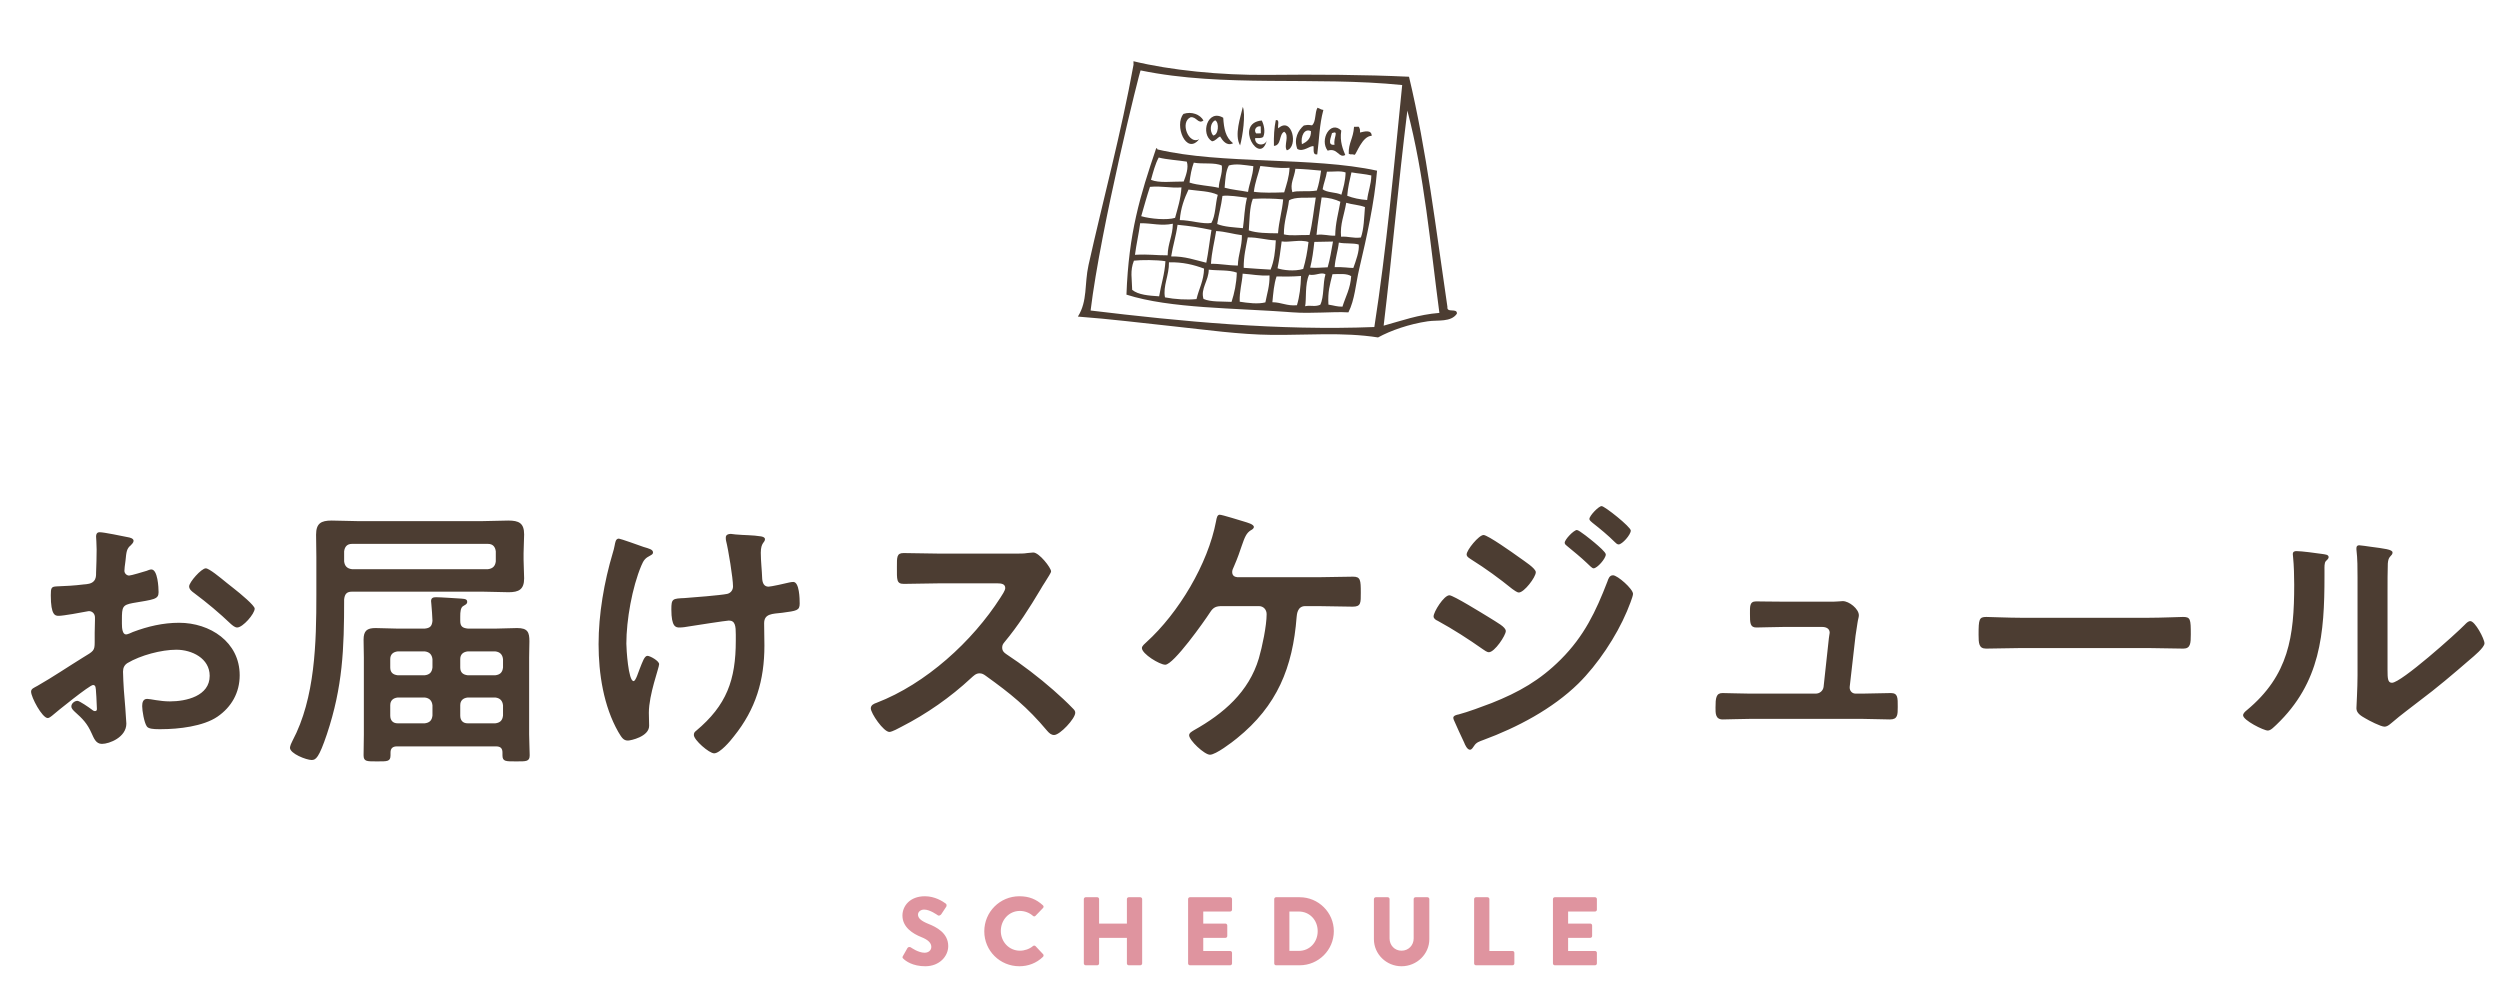 <svg width="360" height="144" viewBox="0 0 360 144" fill="none" xmlns="http://www.w3.org/2000/svg">
<path d="M32.635 83.92C32.955 84.16 33.275 84.44 33.595 84.68C34.675 85.52 36.675 87.2 36.675 87.64C36.675 88.4 34.955 90.36 34.155 90.36C33.835 90.36 33.515 90.08 33.275 89.88C31.595 88.28 29.835 86.8 27.955 85.4C27.675 85.2 27.235 84.88 27.235 84.44C27.235 83.84 28.995 81.84 29.635 81.84C30.115 81.84 31.755 83.2 32.635 83.92ZM13.835 99.76C13.795 99.04 13.795 98.64 13.395 98.64C12.915 98.64 8.155 102.48 7.475 103.08C7.315 103.2 7.075 103.4 6.875 103.4C6.075 103.4 4.475 100.4 4.475 99.6C4.475 99.16 4.915 99.04 5.395 98.76C7.635 97.48 9.755 96.04 11.955 94.68C13.475 93.76 13.635 93.72 13.635 92.48V91.12C13.635 90.52 13.675 89.92 13.675 89.32V88.92C13.675 88.4 13.315 88 12.795 88C12.715 88 12.635 88.04 12.555 88.04C11.795 88.2 9.075 88.68 8.475 88.68C7.955 88.68 7.315 88.64 7.315 85.72C7.315 84.64 7.395 84.48 8.155 84.44C9.395 84.4 10.795 84.32 12.035 84.16C12.555 84.12 13.155 84.08 13.515 83.68C13.835 83.32 13.835 82.92 13.835 82.48C13.875 81.36 13.915 80.24 13.915 79.12C13.915 78.32 13.835 77.4 13.835 77.24C13.835 76.92 13.955 76.64 14.355 76.64C14.955 76.64 17.635 77.2 18.435 77.36C18.675 77.4 19.235 77.52 19.235 77.88C19.235 78.12 18.995 78.36 18.835 78.52C18.235 79 18.195 79.48 18.075 80.72C18.035 80.96 17.995 81.28 17.955 81.64C17.955 81.8 17.915 82.04 17.915 82.2C17.915 82.56 18.235 82.88 18.595 82.88C18.875 82.88 20.715 82.32 21.115 82.2C21.315 82.12 21.595 82 21.795 82C22.715 82 22.835 84.6 22.835 85.28C22.835 86.32 22.155 86.32 19.115 86.84C17.635 87.12 17.555 87.4 17.555 89.24V89.8C17.555 90.48 17.635 91.36 18.155 91.36C18.355 91.36 18.915 91.12 19.155 91C21.275 90.2 23.475 89.68 25.795 89.68C30.235 89.68 34.515 92.44 34.515 97.24C34.515 99.72 33.355 101.8 31.315 103.2C29.275 104.6 25.675 105 23.275 105H22.795C22.155 105 21.315 104.96 21.115 104.56C20.755 104 20.475 102.36 20.475 101.68C20.475 101.16 20.595 100.64 21.195 100.64C21.675 100.64 22.995 101 24.475 101C26.795 101 30.195 100.24 30.195 97.32C30.195 94.8 27.635 93.56 25.395 93.56C23.235 93.56 20.235 94.36 18.355 95.48C17.915 95.76 17.715 96.16 17.715 96.72C17.715 97.2 17.795 98.8 17.835 99.36C17.915 100.2 18.195 103.8 18.195 104.2C18.195 106.16 15.755 107.12 14.675 107.12C13.795 107.12 13.515 106.28 13.195 105.6C12.555 104.16 11.915 103.52 10.755 102.48C10.555 102.28 10.275 102.04 10.275 101.72C10.275 101.28 10.755 100.92 11.155 100.92C11.435 100.92 12.835 101.88 13.195 102.16C13.315 102.28 13.515 102.4 13.675 102.4C13.915 102.4 13.955 102.24 13.955 102.08C13.955 102.04 13.875 100.4 13.875 100.32C13.875 100.12 13.835 99.92 13.835 99.76ZM50.675 81.96H70.275C70.955 81.88 71.315 81.52 71.395 80.84V79.4C71.315 78.72 70.955 78.32 70.275 78.32H50.675C49.995 78.32 49.635 78.72 49.555 79.4V80.84C49.635 81.52 49.995 81.88 50.675 81.96ZM69.515 85.2H50.675C49.915 85.2 49.635 85.56 49.555 86.32C49.555 93.44 49.355 98.88 47.075 105.72C45.915 109.16 45.475 109.44 44.875 109.44C44.115 109.44 41.755 108.52 41.755 107.68C41.755 107.44 41.995 106.88 42.115 106.68C45.395 100.52 45.555 92.48 45.555 85.64V80.2C45.555 79.12 45.515 78.08 45.515 77C45.515 75.36 46.235 74.96 47.755 74.96C48.995 74.96 50.235 75.04 51.435 75.04H69.515C70.755 75.04 71.995 74.96 73.195 74.96C74.715 74.96 75.475 75.32 75.475 76.96C75.475 77.88 75.395 78.76 75.395 79.64V80.6C75.395 81.48 75.475 82.4 75.475 83.28C75.475 84.88 74.715 85.28 73.235 85.28C71.995 85.28 70.755 85.2 69.515 85.2ZM72.435 96.12V94.92C72.355 94.24 71.995 93.88 71.315 93.8H67.355C66.675 93.88 66.275 94.24 66.275 94.92V96.12C66.275 96.84 66.675 97.16 67.355 97.24H71.315C71.995 97.16 72.355 96.84 72.435 96.12ZM72.435 103.04V101.56C72.355 100.88 71.995 100.52 71.315 100.44H67.355C66.675 100.52 66.275 100.88 66.275 101.56V103.04C66.275 103.76 66.675 104.16 67.355 104.16H71.315C71.995 104.08 72.355 103.76 72.435 103.04ZM56.195 101.56V103.04C56.195 103.76 56.595 104.16 57.275 104.16H61.155C61.835 104.08 62.195 103.76 62.275 103.04V101.56C62.195 100.88 61.835 100.52 61.155 100.44H57.275C56.595 100.52 56.195 100.88 56.195 101.56ZM57.275 97.24H61.155C61.835 97.16 62.195 96.84 62.275 96.12V94.92C62.195 94.24 61.835 93.88 61.155 93.8H57.275C56.595 93.88 56.195 94.24 56.195 94.92V96.12C56.195 96.84 56.595 97.16 57.275 97.24ZM57.275 90.52H61.155C61.915 90.44 62.195 90.2 62.275 89.4C62.235 88.56 62.195 87.84 62.115 87C62.115 86.88 62.075 86.64 62.075 86.56C62.075 86.08 62.395 86 62.795 86C63.435 86 65.715 86.16 66.435 86.2C67.115 86.24 67.275 86.36 67.275 86.68C67.275 87 66.995 87.08 66.755 87.24C66.315 87.44 66.275 88.12 66.275 88.8V89.4C66.275 90.2 66.595 90.44 67.395 90.52H71.315C72.355 90.52 73.435 90.44 74.475 90.44C75.995 90.44 76.235 91.04 76.235 92.36C76.235 93 76.195 93.76 76.195 94.68V105.76C76.195 106.52 76.275 108.12 76.275 108.76C76.275 109.68 75.755 109.64 74.355 109.64C72.835 109.64 72.355 109.68 72.355 108.76V108.36C72.355 107.76 72.075 107.48 71.435 107.48H57.155C56.555 107.48 56.235 107.76 56.235 108.36V108.76C56.235 109.68 55.755 109.64 54.315 109.64C52.835 109.64 52.355 109.68 52.355 108.76C52.355 107.76 52.395 106.76 52.395 105.76V94.68C52.395 93.8 52.355 92.96 52.355 92.12C52.355 90.84 52.835 90.44 54.075 90.44C55.155 90.44 56.195 90.52 57.275 90.52ZM104.515 77.4C104.515 77 104.875 76.88 105.235 76.88C105.435 76.88 105.715 76.96 105.915 76.96C107.155 77.08 108.395 77.04 109.595 77.24C109.795 77.28 110.155 77.36 110.155 77.64C110.155 78.16 109.555 78.08 109.555 79.6C109.555 80.84 109.715 82.08 109.755 83.32C109.795 83.92 109.995 84.48 110.675 84.48C110.995 84.48 113.195 84 113.635 83.88C113.835 83.84 114.035 83.8 114.235 83.8C115.115 83.8 115.155 86.24 115.155 86.92C115.155 87.92 114.715 87.96 112.635 88.24C111.195 88.4 110.035 88.36 110.035 89.76C110.035 90.84 110.075 91.92 110.075 92.96C110.075 97.96 108.835 102.12 105.675 106.04C105.195 106.68 103.675 108.48 102.835 108.48C102.115 108.48 99.915 106.56 99.915 105.84C99.915 105.52 100.035 105.4 100.235 105.24C104.635 101.56 105.955 97.92 105.955 92.24V91.4C105.955 90.16 105.875 89.36 104.955 89.36C104.635 89.36 99.955 90.08 99.235 90.2C98.755 90.28 98.315 90.36 97.835 90.36C97.315 90.36 96.675 90.28 96.675 87.76C96.675 86.2 96.835 86.2 98.595 86.12C99.715 86.04 103.795 85.72 104.715 85.52C105.235 85.4 105.555 84.96 105.555 84.44C105.555 83.28 104.875 79.12 104.555 77.88C104.515 77.76 104.515 77.56 104.515 77.4ZM92.675 78.76C93.475 79 94.035 79.12 94.035 79.56C94.035 79.8 93.835 79.88 93.635 80C92.915 80.36 92.675 80.68 92.355 81.44C91.035 84.56 90.195 89.28 90.195 92.68C90.195 93.44 90.475 98.08 91.235 98.08C91.555 98.08 91.955 96.68 92.115 96.32C92.515 95.32 92.795 94.44 93.235 94.44C93.595 94.44 94.915 95.16 94.915 95.64C94.915 96.16 93.435 100 93.435 102.64C93.435 103.24 93.475 103.88 93.475 104.52C93.475 106.08 90.795 106.64 90.435 106.64C89.795 106.64 89.555 106.28 89.035 105.4C86.915 101.68 86.195 97 86.195 92.76C86.195 88.44 86.995 83.8 88.235 79.64C88.355 79.24 88.435 78.96 88.515 78.52C88.595 78.16 88.635 77.56 89.115 77.56C89.315 77.56 92.235 78.6 92.675 78.76ZM135.315 79.72H146.195C146.835 79.72 147.515 79.72 147.915 79.64C148.155 79.64 148.555 79.56 148.795 79.56C149.635 79.56 151.355 81.76 151.355 82.28C151.355 82.48 150.915 83.12 150.475 83.84C150.235 84.2 149.995 84.6 149.835 84.88C148.235 87.56 146.635 90.08 144.635 92.48C144.435 92.72 144.315 92.92 144.315 93.24C144.315 93.72 144.555 93.96 144.915 94.2C147.115 95.64 149.675 97.6 151.675 99.36C152.635 100.2 153.635 101.12 154.555 102.08C154.715 102.24 154.835 102.4 154.835 102.64C154.835 103.48 152.635 105.84 151.795 105.84C151.355 105.84 151.075 105.56 150.795 105.24C147.915 101.8 145.515 99.88 141.955 97.32C141.635 97.08 141.395 96.96 141.035 96.96C140.515 96.96 140.155 97.36 139.835 97.64C136.875 100.4 133.435 102.8 129.835 104.64C129.475 104.84 128.435 105.4 128.075 105.4C127.235 105.4 125.395 102.72 125.395 102C125.395 101.52 125.875 101.32 126.235 101.2C133.315 98.48 140.035 92.36 144.075 86.04C144.275 85.72 144.755 85.04 144.755 84.68C144.755 84.08 144.195 84 143.595 84H135.315C133.595 84 131.875 84.08 130.155 84.08C129.075 84.08 129.155 83.48 129.155 81.64C129.155 80.24 129.115 79.64 130.115 79.64C131.835 79.64 133.555 79.72 135.315 79.72ZM178.195 83.12H189.795C191.475 83.12 193.155 83.04 194.835 83.04C195.915 83.04 195.955 83.52 195.955 85.36C195.955 86.8 195.995 87.36 194.795 87.36C193.115 87.36 191.475 87.28 189.795 87.28H187.955C186.795 87.28 186.755 88.52 186.715 88.84C186.155 96.12 183.915 101.64 178.115 106.32C177.435 106.88 175.075 108.68 174.235 108.68C173.435 108.68 171.235 106.6 171.235 105.88C171.235 105.52 171.675 105.32 171.915 105.16C176.195 102.76 179.835 99.64 181.275 94.8C181.755 93.16 182.395 90.12 182.395 88.44C182.395 87.8 181.955 87.28 181.275 87.28H175.995C175.115 87.28 174.715 87.44 174.235 88.2C173.435 89.44 168.995 95.72 167.795 95.72C166.995 95.72 164.435 94.16 164.435 93.32C164.435 93 164.875 92.68 165.075 92.48C169.715 88.28 173.955 81.2 175.115 75.04C175.195 74.6 175.275 74.12 175.635 74.12C175.995 74.12 178.635 74.96 179.195 75.12C179.555 75.24 180.555 75.48 180.555 75.88C180.555 76.12 180.275 76.28 180.115 76.36C179.475 76.76 179.235 77.36 178.795 78.64C178.555 79.36 178.235 80.32 177.675 81.6C177.555 81.84 177.435 82.12 177.435 82.36C177.435 82.88 177.755 83.08 178.195 83.12ZM228.875 74.72C228.875 74.28 230.195 72.88 230.635 72.88C231.075 72.88 234.835 75.88 234.835 76.4C234.835 77 233.595 78.4 233.075 78.4C232.875 78.4 232.675 78.2 232.555 78.08C231.555 77.08 230.435 76.16 229.315 75.28C229.155 75.12 228.875 74.96 228.875 74.72ZM232.275 82.84C232.915 82.84 235.155 84.8 235.155 85.52C235.155 85.92 234.475 87.56 234.275 88.04C232.755 91.64 230.075 95.68 227.275 98.44C223.555 102.08 218.475 104.76 213.595 106.56C213.075 106.76 212.595 106.88 212.275 107.4C212.115 107.6 211.955 107.96 211.675 107.96C211.275 107.96 210.955 107.24 210.835 106.92C210.315 105.84 209.835 104.76 209.355 103.68C209.315 103.6 209.275 103.44 209.275 103.36C209.275 103.04 209.795 102.92 210.035 102.88C211.275 102.56 213.555 101.72 214.795 101.24C218.715 99.68 221.755 97.96 224.755 94.96C228.115 91.6 229.795 88.08 231.475 83.72C231.595 83.36 231.755 82.84 232.275 82.84ZM225.315 78.16C225.315 77.68 226.635 76.32 227.075 76.32C227.395 76.32 229.155 77.76 229.635 78.16C230.195 78.64 231.235 79.52 231.235 79.84C231.235 80.44 229.995 81.84 229.475 81.84C229.235 81.84 228.835 81.36 228.515 81.08C227.595 80.2 226.635 79.44 225.675 78.64C225.515 78.52 225.315 78.36 225.315 78.16ZM206.435 88.76C206.435 88.12 207.915 85.72 208.715 85.72C209.275 85.72 213.515 88.36 214.315 88.84C215.635 89.68 216.835 90.28 216.835 90.88C216.835 91.48 215.235 93.92 214.395 93.92C214.115 93.92 213.755 93.64 213.515 93.48C211.475 92.04 209.235 90.6 207.035 89.4C206.755 89.28 206.435 89.08 206.435 88.76ZM213.635 77.04C214.235 77.04 217.955 79.68 218.675 80.2C219.555 80.84 221.155 81.84 221.155 82.4C221.155 83.12 219.475 85.32 218.715 85.32C218.435 85.32 217.995 84.96 217.755 84.8C215.875 83.28 213.955 81.88 211.915 80.6C211.635 80.4 211.195 80.2 211.195 79.84C211.195 79.2 212.955 77.04 213.635 77.04ZM256.835 86.64H263.435C263.915 86.64 264.395 86.64 264.795 86.6C264.955 86.6 265.195 86.56 265.355 86.56C266.275 86.56 267.675 87.68 267.675 88.6C267.675 88.92 267.555 89.12 267.475 89.72C267.355 90.48 267.235 91.36 267.195 91.56L266.355 98.92C266.315 99.44 266.675 99.88 267.195 99.88H268.275C269.595 99.88 270.915 99.8 272.275 99.8C273.315 99.8 273.275 100.48 273.275 101.8C273.275 102.92 273.275 103.6 272.155 103.6C270.875 103.6 269.555 103.52 268.275 103.52H251.915C250.555 103.52 249.035 103.6 248.075 103.6C246.995 103.6 247.035 102.68 247.035 101.88C247.035 100.52 247.115 99.8 248.035 99.8C248.715 99.8 250.835 99.88 251.915 99.88H261.475C262.035 99.88 262.515 99.48 262.595 98.92L263.355 91.92C263.355 91.8 263.475 91.2 263.475 91.12C263.475 90.48 262.915 90.28 262.395 90.28H256.835C255.475 90.28 253.915 90.36 252.915 90.36C251.995 90.36 251.995 89.68 251.995 88.4C251.995 87.36 251.915 86.6 252.875 86.6C253.555 86.6 255.235 86.64 256.835 86.64ZM290.995 88.96H309.395C311.235 88.96 313.835 88.84 314.355 88.84C315.435 88.84 315.475 89.16 315.475 91.36C315.475 92.64 315.435 93.4 314.395 93.4C312.715 93.4 311.035 93.32 309.395 93.32H290.995C289.355 93.32 287.675 93.4 285.995 93.4C284.955 93.4 284.915 92.64 284.915 91.4C284.915 89.16 284.995 88.84 286.035 88.84C286.555 88.84 289.315 88.96 290.995 88.96ZM343.805 85.08V96.48C343.805 97.72 343.845 98.32 344.445 98.32C345.765 98.32 353.645 91.28 354.925 89.96C355.125 89.76 355.405 89.44 355.725 89.44C356.405 89.44 357.765 92 357.765 92.64C357.765 93.24 356.205 94.52 355.685 94.96C353.285 97.04 350.885 99.08 348.365 100.96C347.285 101.8 345.565 103.08 344.605 103.92C344.245 104.2 343.845 104.64 343.365 104.64C342.845 104.64 341.125 103.76 340.605 103.44C340.045 103.12 339.325 102.72 339.325 102C339.325 101.72 339.485 99.12 339.485 97.2V83.2C339.485 81.84 339.485 80.48 339.325 79.12V78.92C339.325 78.64 339.485 78.52 339.725 78.52C339.965 78.52 340.965 78.68 341.285 78.72C343.365 79 344.525 79.12 344.525 79.56C344.525 79.84 344.365 79.92 344.205 80.12C343.925 80.4 343.885 80.76 343.845 81.16C343.805 82.08 343.805 84.08 343.805 85.08ZM330.685 79.36C331.445 79.36 333.485 79.64 334.325 79.76C334.805 79.84 335.325 79.84 335.325 80.24C335.325 80.44 335.085 80.64 334.925 80.8C334.685 81.04 334.725 81.72 334.725 82.08V82.96C334.725 91.24 334.165 98.28 327.805 104.36C327.485 104.64 327.005 105.2 326.565 105.2C325.965 105.2 323.005 103.72 323.005 103C323.005 102.72 323.325 102.44 323.525 102.28C329.605 97.24 330.365 91.64 330.365 84.2C330.365 83 330.325 81.4 330.205 80.24C330.205 80.12 330.165 79.92 330.165 79.8C330.165 79.44 330.405 79.36 330.685 79.36Z" fill="#4C3D32"/>
<path d="M130.091 138.062C129.951 137.922 129.909 137.866 130.021 137.67L130.679 136.508C130.791 136.326 131.057 136.354 131.155 136.424C131.211 136.452 132.219 137.194 133.143 137.194C133.703 137.194 134.109 136.844 134.109 136.354C134.109 135.766 133.619 135.318 132.667 134.94C131.463 134.464 129.951 133.526 129.951 131.846C129.951 130.46 131.029 129.06 133.185 129.06C134.641 129.06 135.761 129.802 136.181 130.11C136.349 130.208 136.321 130.46 136.265 130.558L135.551 131.636C135.453 131.79 135.201 131.916 135.075 131.818C134.949 131.748 133.927 130.978 133.073 130.978C132.569 130.978 132.191 131.314 132.191 131.692C132.191 132.21 132.611 132.602 133.717 133.05C134.809 133.484 136.545 134.338 136.545 136.242C136.545 137.684 135.299 139.14 133.241 139.14C131.421 139.14 130.413 138.384 130.091 138.062ZM141.737 134.114C141.737 131.314 143.991 129.06 146.791 129.06C148.191 129.06 149.227 129.494 150.179 130.362C150.305 130.474 150.305 130.642 150.193 130.754L149.101 131.888C149.003 131.986 148.849 131.986 148.751 131.888C148.233 131.426 147.547 131.174 146.861 131.174C145.279 131.174 144.117 132.49 144.117 134.058C144.117 135.612 145.293 136.9 146.875 136.9C147.533 136.9 148.247 136.662 148.751 136.228C148.849 136.144 149.031 136.144 149.115 136.242L150.207 137.404C150.305 137.502 150.291 137.684 150.193 137.782C149.241 138.706 148.037 139.14 146.791 139.14C143.991 139.14 141.737 136.914 141.737 134.114ZM156.071 138.734V129.466C156.071 129.326 156.197 129.2 156.337 129.2H158.003C158.157 129.2 158.269 129.326 158.269 129.466V132.994H162.273V129.466C162.273 129.326 162.385 129.2 162.539 129.2H164.205C164.345 129.2 164.471 129.326 164.471 129.466V138.734C164.471 138.874 164.345 139 164.205 139H162.539C162.385 139 162.273 138.874 162.273 138.734V135.052H158.269V138.734C158.269 138.874 158.157 139 158.003 139H156.337C156.197 139 156.071 138.874 156.071 138.734ZM171.085 138.734V129.466C171.085 129.326 171.197 129.2 171.351 129.2H177.147C177.301 129.2 177.413 129.326 177.413 129.466V130.992C177.413 131.132 177.301 131.258 177.147 131.258H173.269V132.994H176.461C176.601 132.994 176.727 133.12 176.727 133.26V134.786C176.727 134.94 176.601 135.052 176.461 135.052H173.269V136.942H177.147C177.301 136.942 177.413 137.068 177.413 137.208V138.734C177.413 138.874 177.301 139 177.147 139H171.351C171.197 139 171.085 138.874 171.085 138.734ZM183.489 138.734V129.466C183.489 129.326 183.601 129.2 183.741 129.2H187.157C189.859 129.2 192.071 131.398 192.071 134.086C192.071 136.802 189.859 139 187.157 139H183.741C183.601 139 183.489 138.874 183.489 138.734ZM185.673 136.928H187.017C188.599 136.928 189.747 135.682 189.747 134.086C189.747 132.504 188.599 131.258 187.017 131.258H185.673V136.928ZM197.843 135.248V129.466C197.843 129.326 197.969 129.2 198.109 129.2H199.831C199.985 129.2 200.097 129.326 200.097 129.466V135.136C200.097 136.116 200.825 136.9 201.819 136.9C202.827 136.9 203.569 136.116 203.569 135.136V129.466C203.569 129.326 203.681 129.2 203.835 129.2H205.557C205.697 129.2 205.823 129.326 205.823 129.466V135.248C205.823 137.376 204.031 139.14 201.819 139.14C199.621 139.14 197.843 137.376 197.843 135.248ZM212.273 138.734V129.466C212.273 129.326 212.385 129.2 212.539 129.2H214.205C214.345 129.2 214.471 129.326 214.471 129.466V136.942H217.803C217.957 136.942 218.069 137.068 218.069 137.208V138.734C218.069 138.874 217.957 139 217.803 139H212.539C212.385 139 212.273 138.874 212.273 138.734ZM223.624 138.734V129.466C223.624 129.326 223.736 129.2 223.89 129.2H229.686C229.84 129.2 229.952 129.326 229.952 129.466V130.992C229.952 131.132 229.84 131.258 229.686 131.258H225.808V132.994H229C229.14 132.994 229.266 133.12 229.266 133.26V134.786C229.266 134.94 229.14 135.052 229 135.052H225.808V136.942H229.686C229.84 136.942 229.952 137.068 229.952 137.208V138.734C229.952 138.874 229.84 139 229.686 139H223.89C223.736 139 223.624 138.874 223.624 138.734Z" fill="#DF949F"/>
<g clip-path="url(#clip0_1_7693)">
<path fill-rule="evenodd" clip-rule="evenodd" d="M202.898 11.05C205.434 21.679 206.772 32.965 208.429 44.194C208.298 45.131 209.876 44.288 209.792 45.175C208.922 46.431 207.051 46.056 205.615 46.265C202.932 46.657 200.235 47.599 198.439 48.592C193.407 47.799 188.066 48.276 183.148 48.224C178.438 48.174 173.682 47.49 169.016 46.994C164.438 46.507 159.826 45.93 155.216 45.589C156.639 43.333 156.137 40.915 156.748 38.169C158.83 28.823 161.452 19.172 163.228 9.322C163.225 9.153 163.222 8.986 163.219 8.818C168.509 10.106 175.741 10.854 182.571 10.783C189.521 10.713 196.476 10.748 202.898 11.05ZM157.047 44.714C170.105 46.294 184.159 47.639 197.905 47.091C199.652 35.87 200.735 24.011 201.915 12.247C189.317 10.968 176.252 12.624 164.252 10.141C164.194 9.872 158.512 32.705 157.047 44.714ZM199.246 46.896C201.823 46.19 204.214 45.303 207.271 45.057C205.973 35.281 205.104 25.176 202.66 15.926C201.328 26.744 200.503 36.398 199.246 46.896Z" fill="#4C3D32"/>
<path fill-rule="evenodd" clip-rule="evenodd" d="M178.969 15.391C179.384 16.495 178.959 19.52 178.575 20.941C177.702 19.425 178.649 16.854 178.969 15.391Z" fill="#4C3D32"/>
<path fill-rule="evenodd" clip-rule="evenodd" d="M189.719 15.512C190.272 15.715 190.08 15.746 190.566 15.831C189.98 17.98 189.97 20.08 189.685 22.23C189.019 22.353 189.192 21.601 189.158 21.066C188.681 20.892 187.688 21.971 186.814 21.448C186.26 19.985 186.96 18.737 187.755 18.07C188.423 17.964 188.259 17.968 188.93 18.047C189.537 17.532 189.302 16.208 189.719 15.512ZM187.473 20.763C188.207 20.425 188.805 19.957 188.78 18.89C187.837 18.426 187.278 19.6 187.473 20.763Z" fill="#4C3D32"/>
<path fill-rule="evenodd" clip-rule="evenodd" d="M173.297 17.351C172.534 17.931 172.293 16.753 171.44 16.884C169.857 17.605 171.186 20.896 172.679 20.05C170.792 22.41 169.048 18.006 170.423 16.4C171.597 16.01 172.837 16.487 173.297 17.351Z" fill="#4C3D32"/>
<path fill-rule="evenodd" clip-rule="evenodd" d="M176.145 16.958C176.25 18.521 176.46 19.769 177.562 20.625C176.666 21.089 176.059 20.261 175.695 19.654C175.264 19.843 175.083 20.274 174.533 20.349C172.806 19.326 173.9 15.612 176.146 16.959L176.145 16.958ZM174.684 19.506C175.448 19.51 175.629 17.631 174.976 17.317C174.278 17.678 174.149 18.819 174.684 19.506Z" fill="#4C3D32"/>
<path fill-rule="evenodd" clip-rule="evenodd" d="M183.709 17.311C184.344 17.164 183.938 18.101 184.068 18.48C186.065 16.676 187.008 21.165 185.307 21.646C184.812 20.978 185.746 19.497 184.917 18.967C184.141 19.373 184.559 20.927 183.446 21.011C183.409 19.657 183.485 18.413 183.709 17.311Z" fill="#4C3D32"/>
<path fill-rule="evenodd" clip-rule="evenodd" d="M193.143 18.803C192.887 20.422 193.424 21.568 193.718 22.319C192.772 22.843 192.618 21.221 191.185 21.697C189.977 20.131 191.585 17.252 193.143 18.803ZM192.177 20.837C191.964 19.811 192.9 18.759 191.807 19.165C191.715 19.68 191.03 21.015 192.177 20.837Z" fill="#4C3D32"/>
<path fill-rule="evenodd" clip-rule="evenodd" d="M166.662 21.514C175.914 23.714 188.993 22.538 198.297 24.579C197.913 29.231 196.78 34.241 195.724 38.737C195.209 40.931 195.1 43.153 194.169 44.982C191.869 44.846 188.913 45.192 186.108 44.975C177.836 44.334 168.525 44.451 162.209 42.428C162.535 33.496 164.175 28.192 166.491 21.349C166.633 21.316 166.65 21.412 166.662 21.515L166.662 21.514ZM166.853 22.686C166.349 23.629 166.054 24.771 165.742 25.898C166.913 26.394 168.819 26.124 170.449 26.141C170.753 25.348 171.203 24.146 170.896 23.277C169.569 23.058 168.089 22.999 166.853 22.686ZM171.906 23.425C171.587 24.27 171.404 25.247 171.292 26.292C172.541 26.706 174.164 26.73 175.505 27.047C175.535 25.869 176.05 25.156 175.946 23.848C174.94 23.352 173.161 23.662 171.906 23.425ZM176.953 23.828C176.494 24.649 176.443 25.863 176.345 27.031C177.382 27.322 178.602 27.423 179.716 27.635C179.913 26.343 180.418 25.346 180.481 23.926C179.146 23.767 178.038 23.523 176.953 23.828ZM181.488 23.906C181.177 25.143 180.718 26.239 180.555 27.618C181.863 27.8 183.4 27.743 184.924 27.699C185.249 26.586 185.636 25.529 185.693 24.157C184.087 24.285 182.861 24.021 181.488 23.906ZM186.099 27.676C186.8 27.401 188.232 27.664 189.621 27.438C189.915 26.569 190.09 25.583 190.236 24.571C189.025 24.46 187.823 24.339 186.536 24.309C186.367 25.661 185.723 26.409 186.099 27.676L186.099 27.676ZM191.078 24.722C190.941 25.633 190.613 26.36 190.457 27.254C191.115 27.77 192.38 27.652 193.16 28.039C193.445 27.051 193.733 26.066 193.768 24.837C193.095 24.566 191.994 24.74 191.078 24.722ZM194.002 28.191C194.835 28.524 195.8 28.72 196.87 28.805C197.001 27.559 197.445 26.614 197.471 25.266C196.58 25.052 195.54 24.992 194.608 24.82C194.362 25.901 194.095 26.96 194.003 28.19L194.002 28.191ZM165.594 26.909C165.135 28.28 164.747 29.718 164.335 31.133C165.714 31.529 168.074 31.724 169.21 31.372C169.588 29.98 170.03 28.647 170.13 26.987C168.48 27.105 167.289 26.745 165.594 26.909ZM171.144 27.302C170.54 28.587 170.02 29.955 169.889 31.694C171.434 31.705 173.22 32.313 174.431 32.107C175.057 31.063 174.996 29.357 175.358 28.058C174.233 27.515 172.6 27.501 171.144 27.302ZM176.033 28.213C175.857 29.637 175.49 30.874 175.274 32.259C176.295 32.68 177.674 32.731 178.98 32.856C179.205 31.311 179.178 30.093 179.565 28.478C178.522 28.333 176.811 28.075 176.033 28.213L176.033 28.213ZM180.408 28.63C179.922 29.864 179.949 31.591 179.826 33.176C180.982 33.572 182.509 33.583 184.034 33.596C184.164 31.855 184.624 30.43 184.776 28.711C183.417 28.583 181.962 28.555 180.408 28.63ZM185.618 28.862C185.416 30.534 184.87 31.875 184.877 33.748C185.863 34.001 187.058 33.812 188.573 33.841C188.997 32.163 189.175 30.248 189.473 28.449C188.126 28.526 186.475 28.313 185.618 28.862ZM189.58 33.821C190.654 33.675 191.29 33.983 192.269 33.935C192.296 32.095 192.743 30.659 193.012 29.051C192.249 28.703 191.393 28.451 190.313 28.433C190.017 30.641 189.729 32.083 189.58 33.821ZM193.112 34.087C194.179 34.005 194.834 34.351 195.97 34.198C196.408 32.972 196.43 31.346 196.554 29.82C195.759 29.505 194.703 29.461 193.855 29.202C193.567 30.98 192.948 32.269 193.113 34.087L193.112 34.087ZM163.437 36.693C165.487 36.578 166.399 36.778 168.141 36.767C168.169 35.037 168.873 33.958 168.89 32.218C167.146 32.574 165.984 32.133 164.186 32.143C163.98 33.702 163.638 35.131 163.436 36.693L163.437 36.693ZM168.648 36.925C170.657 36.891 172.094 37.452 173.705 37.832C174.012 36.316 174.188 34.673 174.451 33.115C172.585 32.736 171.465 32.55 169.565 32.372C169.355 33.981 168.895 35.352 168.648 36.925ZM174.38 37.987C175.766 37.972 176.888 38.232 178.248 38.245C178.293 36.642 178.855 35.536 178.832 33.867C177.557 33.709 176.48 33.344 175.126 33.269C174.879 34.843 174.481 36.272 174.38 37.987ZM179.678 34.186C179.418 35.582 179.077 36.902 179.093 38.565C180.37 38.665 181.661 38.749 182.961 38.823C183.458 37.654 183.647 36.189 183.717 34.61C182.275 34.569 181.183 34.163 179.678 34.186ZM183.965 38.636C184.696 38.892 186.381 39.117 187.662 38.729C188.019 37.536 188.264 36.235 188.424 34.852C187.296 34.437 185.53 34.947 184.56 34.761C184.396 36.086 184.217 37.396 183.965 38.636ZM188.666 38.542C189.763 38.609 189.992 38.524 191.185 38.492C191.523 37.335 191.723 36.045 191.951 34.782C191.055 34.8 190.159 34.818 189.264 34.835C189.127 36.13 188.955 37.393 188.666 38.542ZM192.192 38.472C193.28 38.416 194.292 38.591 194.881 38.586C195.223 37.626 195.794 36.096 195.653 35.211C194.847 34.966 193.651 35.125 192.793 34.933C192.656 36.174 192.273 37.177 192.191 38.471L192.192 38.472ZM163.286 37.536C162.701 39.009 163.007 40.117 163.034 41.74C163.927 42.466 165.42 42.571 166.916 42.67C167.191 40.959 167.717 39.489 167.822 37.614C166.568 37.411 164.314 37.411 163.286 37.537L163.286 37.536ZM167.758 42.821C169.171 43.101 170.942 43.204 172.297 43.067C172.639 41.583 173.342 40.447 173.385 38.679C171.93 38.137 170.346 37.728 168.329 37.771C168.367 39.638 167.435 41.2 167.758 42.821ZM173.304 43.047C174.342 43.509 175.936 43.394 177.344 43.47C177.75 42.213 178.049 40.854 178.099 39.257C177.012 38.846 175.394 38.988 174.06 38.833C174.059 40.388 172.845 41.591 173.304 43.047ZM178.519 43.447C179.64 43.623 181.147 43.822 182.216 43.541C182.449 42.283 182.848 41.185 182.81 39.666C181.356 39.751 180.234 39.491 178.942 39.407C178.858 40.808 178.464 41.911 178.519 43.447ZM188.518 39.553C187.874 40.89 188.144 43.203 187.937 44.099C188.755 43.905 189.295 44.231 190.116 43.888C190.692 42.739 190.466 40.82 190.868 39.506C190.256 39.122 189.47 39.741 188.518 39.553ZM191.876 39.485C191.482 41.112 191.194 41.943 191.292 43.864C192.242 44.017 192.467 44.158 193.313 44.159C193.759 42.722 194.464 41.532 194.569 39.768C193.971 39.362 192.891 39.459 191.876 39.485ZM183.821 39.814C183.454 40.887 183.348 42.213 183.223 43.521C184.532 43.529 185.311 44.089 186.759 43.954C187.133 42.722 187.305 41.295 187.347 39.743C185.874 39.844 185.332 39.822 183.821 39.814Z" fill="#4C3D32"/>
<path fill-rule="evenodd" clip-rule="evenodd" d="M182.423 20.192C181.484 24.049 177.626 17.725 181.695 17.352C181.995 17.936 182.243 18.959 181.909 19.699C181.697 19.934 181.183 19.879 180.737 19.889C180.663 21.018 182.194 21.079 182.423 20.192ZM180.892 19.215C181.115 19.211 181.339 19.206 181.563 19.201C181.557 18.866 181.549 18.53 181.543 18.194C180.849 18.079 180.497 18.788 180.892 19.215Z" fill="#4C3D32"/>
<path fill-rule="evenodd" clip-rule="evenodd" d="M194.981 18.262C195.204 18.258 195.428 18.253 195.652 18.248C195.797 18.441 195.882 18.694 195.837 19.084C196.485 18.93 197.508 18.639 197.526 19.555C196.135 19.59 195.324 22.214 195.062 22.291C194.53 22.112 194.619 22.348 194.218 22.14C194.172 20.547 194.87 19.994 194.981 18.262Z" fill="#4C3D32"/>
</g>
<defs>
<clipPath id="clip0_1_7693">
<rect width="53.864" height="46.228" fill="white" transform="translate(148.085 12.035) rotate(-12)"/>
</clipPath>
</defs>
</svg>
